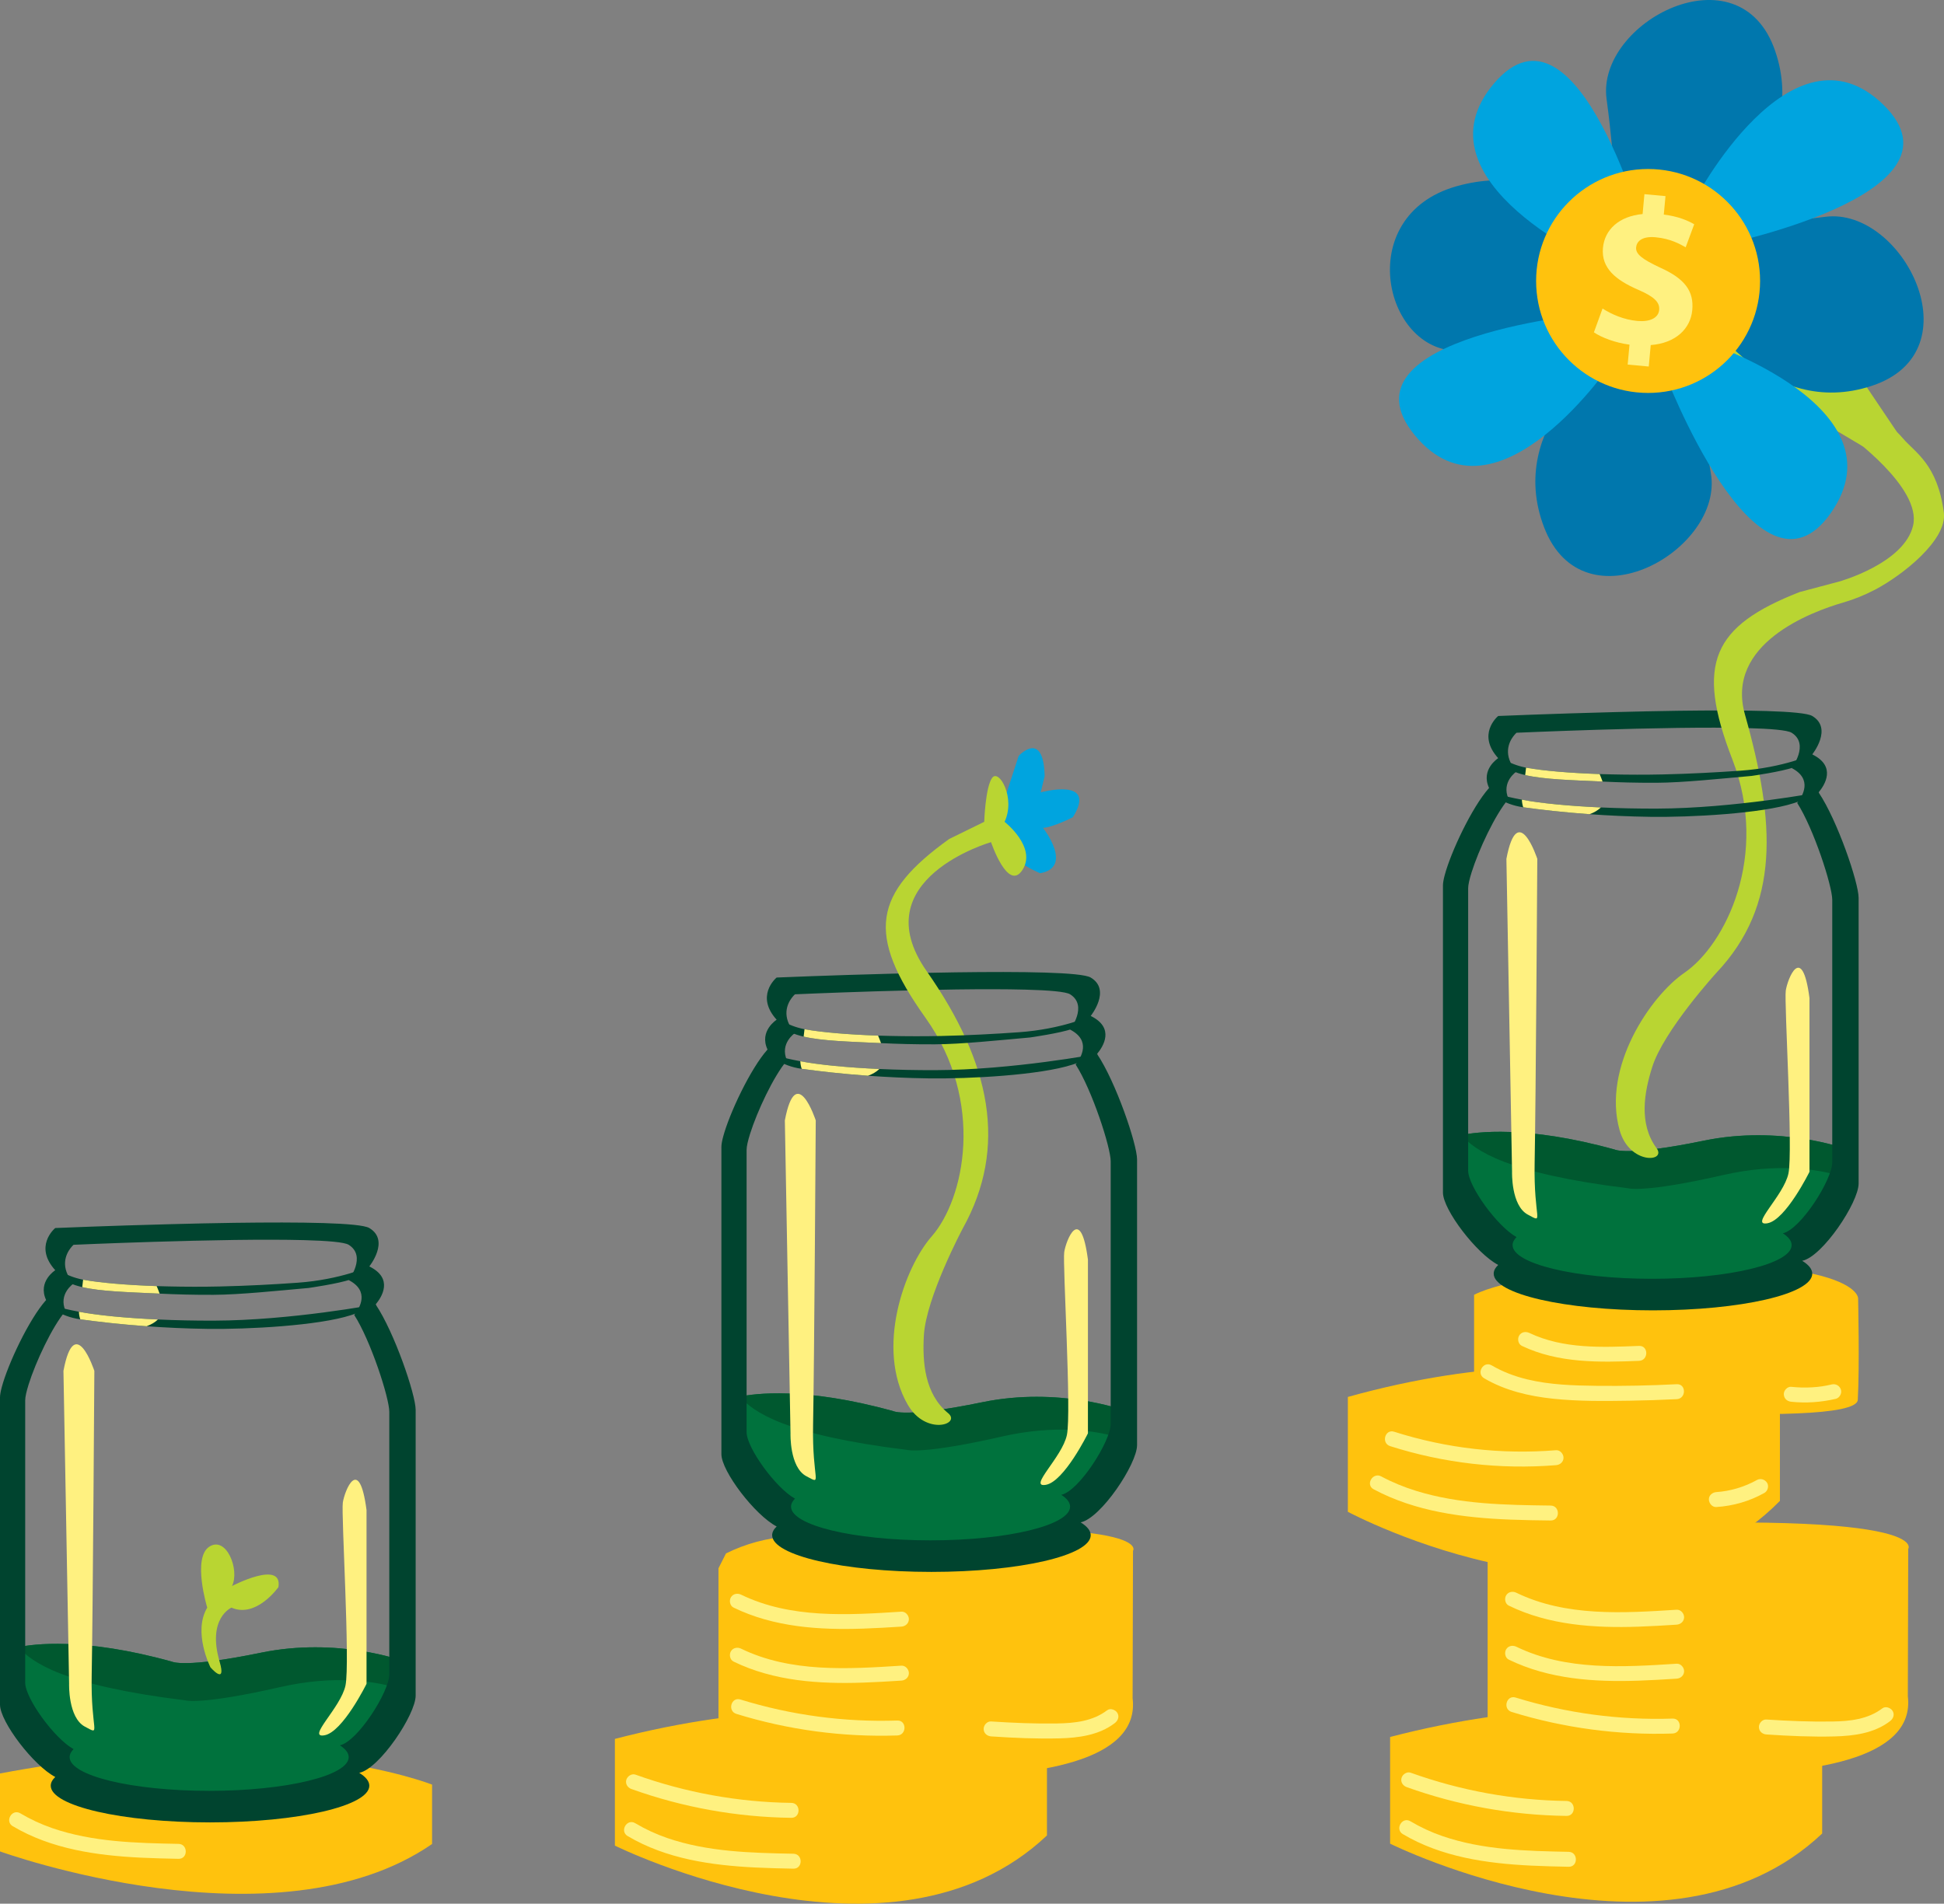 <?xml version="1.0" encoding="UTF-8"?>
<svg id="Layer_2" data-name="Layer 2" xmlns="http://www.w3.org/2000/svg" viewBox="0 0 650.46 637.09">
  <rect x="0" y="0" width="650.46" height="637.09" fill="#808080" stroke="none"/>
  <defs>
    <style>
      .cls-1 {
        fill: #00a4df;
      }

      .cls-2 {
        fill: #00723d;
      }

      .cls-3 {
        fill: #00442f;
      }

      .cls-4 {
        fill: #00582f;
      }

      .cls-5 {
        fill: #ffc20d;
      }

      .cls-6 {
        fill: #fff180;
      }

      .cls-7 {
        fill: #b9d532;
      }

      .cls-8 {
        fill: #0077ad;
      }
    </style>
  </defs>
  <g id="Layer_12" data-name="Layer 12">
    <polygon class="cls-7" points="634.7 144.55 601.85 95.76 573.1 116.12 584.47 126.28 623.32 149.39 634.7 144.55"/>
    <g>
      <path class="cls-5" d="M205.74,617.65s92.41,45.92,144.57-3.4v-27.21s-52.72-28.91-144.57-5.1v35.72Z"/>
      <path class="cls-5" d="M242.91,519.88l-2.51,4.96v64.18s143.68,21.82,138.57-20.7l.13-49.32s9.42-12.89-115.07-4.81c-7.35.48-14.53,2.41-21.13,5.69Z"/>
      <path class="cls-6" d="M211.31,598.72c17.13,6.15,35.26,9.4,53.46,9.63,3.22.04,3.22-4.96,0-5-17.78-.23-35.4-3.44-52.13-9.45-1.27-.46-2.74.52-3.08,1.75-.38,1.39.47,2.62,1.75,3.08h0Z"/>
      <path class="cls-6" d="M246.39,573.57c17.39,5.37,35.66,7.82,53.84,7.22,3.21-.11,3.22-5.11,0-5-17.78.59-35.52-1.79-52.51-7.04-3.08-.95-4.4,3.87-1.33,4.82h0Z"/>
      <path class="cls-6" d="M210.01,614.45c12.91,7.67,28.03,9.8,42.79,10.53,4.22.21,8.45.3,12.68.39,3.22.06,3.22-4.94,0-5-14.18-.28-28.7-.6-42.25-5.27-3.73-1.29-7.3-2.94-10.7-4.96-2.77-1.65-5.29,2.67-2.52,4.32h0Z"/>
      <path class="cls-6" d="M245.45,556.06c13.5,6.57,28.64,7.54,43.41,7.04,4.25-.14,8.5-.4,12.75-.67,1.35-.09,2.5-1.09,2.5-2.5,0-1.29-1.15-2.59-2.5-2.5-17.86,1.14-37.06,2.37-53.64-5.69-1.21-.59-2.7-.33-3.42.9-.64,1.1-.32,2.83.9,3.42h0Z"/>
      <path class="cls-6" d="M245.45,537.99c13.5,6.57,28.64,7.54,43.41,7.04,4.25-.14,8.5-.4,12.75-.67,1.35-.09,2.5-1.09,2.5-2.5,0-1.29-1.15-2.59-2.5-2.5-17.86,1.14-37.06,2.37-53.64-5.69-1.21-.59-2.7-.33-3.42.9-.64,1.1-.32,2.83.9,3.42h0Z"/>
      <path class="cls-6" d="M370.45,572.35c-4.83,3.69-10.91,4.33-16.8,4.42-7.34.12-14.7-.19-22.02-.67-1.35-.09-2.5,1.21-2.5,2.5,0,1.43,1.15,2.41,2.5,2.5,7.58.51,15.23.85,22.83.66,6.43-.16,13.26-1.07,18.52-5.09,1.07-.82,1.64-2.15.9-3.42-.62-1.05-2.34-1.72-3.42-.9h0Z"/>
    </g>
    <path class="cls-2" d="M376.05,471.97l-2.84,8.79-3.73,11.54-13.38,21.55s-60.11,8.95-78.17,1.64c-18.06-7.31-20.91-17.75-20.91-17.75,0,0-16.4-6.79-13.02-13.94,3.38-7.15,2.18-16.06,2.18-16.06,0,0,.45-.14,1.37-.34h.01c4.72-1,21.58-3.4,51.28,4.84,0,0,4.12,2.33,29.82-2.97,25.7-5.31,47.39,2.7,47.39,2.7Z"/>
    <path class="cls-4" d="M376.05,471.97l-2.84,8.79c-6.47-1.83-19.81-4.17-38.12.02-26.46,6.04-31.66,4.43-31.66,4.43-40.82-5-51.37-12.68-55.87-17.81,4.72-1,21.58-3.4,51.28,4.84,0,0,4.12,2.33,29.82-2.97,25.7-5.31,47.39,2.7,47.39,2.7Z"/>
    <path class="cls-3" d="M367.07,352.71c2.08-2.49,6.04-8.71-2.12-12.72,0,0,6.99-8.69,0-12.85-1.51-.9-7.25-1.41-15.33-1.66-8.19-.25-18.78-.23-29.8-.08-6.99.1-14.15.26-20.98.44-21.06.54-38.97,1.3-38.97,1.3,0,0-1.97,1.59-2.85,4.26-.83,2.49-.72,5.93,2.85,9.86,0,0-5.96,3.74-3.06,9.97-5.77,6.47-12.83,21.56-14.86,29.24h0c-.37,1.41-.57,2.55-.57,3.36v102.81c0,5.72,11.2,20.4,18.49,24.21-.99.94-1.51,1.92-1.51,2.92,0,6.78,23.86,12.28,53.29,12.28s53.3-5.5,53.3-12.28c0-1.51-1.19-2.97-3.37-4.3,6.8-1.39,18.88-19.52,18.88-25.86v-95.62c0-5.08-7.1-25.95-13.39-35.28ZM371.64,476.5c0,5.83-10.58,22.48-16.54,23.76,1.91,1.22,2.95,2.56,2.95,3.95,0,6.23-20.9,11.28-46.69,11.28s-46.68-5.05-46.68-11.28c0-.92.46-1.82,1.32-2.68-6.38-3.5-16.19-16.99-16.19-22.24v-94.46c0-1.16.43-3.06,1.16-5.38,2.34-7.44,7.8-19.21,12.35-24.57-2.54-5.72,2.68-9.16,2.68-9.16-4.67-5.41-2.57-9.79-1.07-11.79h.01c.57-.76,1.06-1.18,1.06-1.18,0,0,11.74-.52,26.85-.99,8.45-.26,17.96-.5,27.05-.63,8.5-.11,16.63-.12,23.22.06,7.87.21,13.52.68,14.93,1.56,6.12,3.82,0,11.81,0,11.81,7.15,3.68,3.68,9.4,1.86,11.68,5.51,8.57,11.73,27.75,11.73,32.42v87.84Z"/>
    <path class="cls-1" d="M336.86,265.16l3.99-12.2s8.31-9,8.69,6.77l-1.32,5.44s19.26-5.29,10.76,8.32c0,0-6.55,3.35-9.98,3.57,0,0,10.36,13.16-.97,15.17,0,0-15.87-6.24-14.74-16.95s3.57-10.1,3.57-10.1Z"/>
    <path class="cls-5" d="M0,619.59s92.41,33.53,144.57-2.48v-19.87s-52.72-21.11-144.57-3.73v26.08Z"/>
    <path class="cls-6" d="M4.27,611.15c12.91,7.67,28.03,9.8,42.79,10.53,4.22.21,8.45.3,12.68.39,3.22.06,3.22-4.94,0-5-14.18-.28-28.7-.6-42.25-5.27-3.73-1.29-7.3-2.94-10.7-4.96-2.77-1.65-5.29,2.67-2.52,4.32h0Z"/>
    <g>
      <path class="cls-3" d="M17.83,586.6s21.74-4.54,51.51-4.98c12.99-.2,33.6.15,44.38,2.48,12.49,2.7,7.09,2.87,7.09,2.87,0,0-24.52-2.54-49.41-2.61-23.4-.07-47.15,2.23-50.17,5.39-6.24,6.52-3.4-3.14-3.4-3.14Z"/>
      <path class="cls-2" d="M134.67,555.8l-2.84,8.79-3.73,11.54-13.38,21.55s-60.11,8.95-78.17,1.64c-18.06-7.31-20.91-17.75-20.91-17.75,0,0-16.4-6.79-13.02-13.94,3.38-7.15,2.18-16.06,2.18-16.06,0,0,.45-.14,1.37-.34h.01c4.72-1,21.58-3.4,51.28,4.84,0,0,4.12,2.33,29.82-2.97,25.7-5.31,47.39,2.7,47.39,2.7Z"/>
      <path class="cls-4" d="M134.67,555.8l-2.84,8.79c-6.47-1.83-19.81-4.17-38.12.02-26.46,6.04-31.66,4.43-31.66,4.43-40.82-5-51.37-12.68-55.87-17.81,4.72-1,21.58-3.4,51.28,4.84,0,0,4.12,2.33,29.82-2.97,25.7-5.31,47.39,2.7,47.39,2.7Z"/>
      <path class="cls-3" d="M125.69,436.54c2.08-2.49,6.04-8.71-2.12-12.72,0,0,6.99-8.69,0-12.85-1.51-.9-7.25-1.41-15.33-1.66-8.19-.25-18.78-.23-29.8-.08-6.99.1-14.15.26-20.98.44-21.06.54-38.97,1.3-38.97,1.3,0,0-1.97,1.59-2.85,4.26-.83,2.49-.72,5.93,2.85,9.86,0,0-5.96,3.74-3.06,9.97-5.77,6.47-12.83,21.56-14.86,29.24h0c-.37,1.41-.57,2.55-.57,3.36v102.81c0,5.72,11.2,20.4,18.49,24.21-.99.94-1.51,1.92-1.51,2.92,0,6.78,23.86,12.28,53.29,12.28s53.3-5.5,53.3-12.28c0-1.51-1.19-2.97-3.37-4.3,6.8-1.39,18.88-19.52,18.88-25.86v-95.62c0-5.08-7.1-25.95-13.39-35.28ZM130.26,560.33c0,5.83-10.58,22.48-16.54,23.76,1.91,1.22,2.95,2.56,2.95,3.95,0,6.23-20.9,11.28-46.69,11.28s-46.68-5.05-46.68-11.28c0-.92.46-1.82,1.32-2.68-6.38-3.5-16.19-16.99-16.19-22.24v-94.46c0-1.16.43-3.06,1.16-5.38,2.34-7.44,7.8-19.21,12.35-24.57-2.54-5.72,2.68-9.16,2.68-9.16-4.67-5.41-2.57-9.79-1.07-11.79h.01c.57-.76,1.06-1.18,1.06-1.18,0,0,11.74-.52,26.85-.99,8.45-.26,17.96-.5,27.05-.63,8.5-.11,16.63-.12,23.22.06,7.87.21,13.52.68,14.93,1.56,6.12,3.82,0,11.81,0,11.81,7.15,3.68,3.68,9.4,1.86,11.68,5.51,8.57,11.73,27.75,11.73,32.42v87.84Z"/>
      <path class="cls-6" d="M21.23,458.79l1.89,104.69s-.38,11.34,5.29,14.36,1.89,1.89,2.27-17.39.89-101.67.89-101.67c0,0-6.56-20.03-10.34,0Z"/>
      <path class="cls-6" d="M122.64,505.35v58.16s-7.96,16.16-14.08,17.22,5.46-9.19,7.04-16.67-1.46-57.33-.89-61.21,5.45-16.34,7.93,2.49Z"/>
      <path class="cls-3" d="M117.47,440.12c-10.89,3.53-34.56,4.79-48.06,4.6-7.31-.1-14.16-.44-20.35-.88-8.96-.65-16.54-1.53-22.19-2.32-6.98-.95-10.84-4.78-10.84-4.78,0,0-1.45-2.16.13-1.2.53.32,1.31.85,3.2,1.7,1.24.56,3.38,1.04,7.04,1.74,6.19,1.2,15.74,2.11,26.44,2.6,6,.27,12.37.41,18.71.39,25.87-.08,54.14-5.43,54.14-5.43,0,0,1.79.34-8.22,3.58Z"/>
      <path class="cls-3" d="M117.28,428.17c-3.75,1.39-14,2.86-14.01,2.86-10.48.93-22.98,2.25-31.77,2.29h-.68c-6.1.02-11.87-.13-17.2-.39-.07,0-.14-.01-.21-.01-10.73-.5-19.79-.73-25.89-2.18-.04,0-.07-.01-.11-.02-6.28-1.51-7.67-3.67-7.67-3.67,0,0-2.26-2.46-.7-1.86.61.23.88.39,2.31.93,1.08.41,3.13,1.5,6.46,2.14.08.02.17.03.25.05,5.7,1.02,14.36,1.74,24.2,2.09.06,0,.11,0,.17.01,5.36.17,11.07.25,16.84.19,1.44-.02,2.89-.04,4.33-.07,9.05-.2,18.05-.69,25.93-1.25,14.62-1.04,24.04-5.46,24.04-5.46,0,0,1.26,1.55-6.29,4.35Z"/>
      <path class="cls-6" d="M52.84,441.58c-.97.96-2.27,1.7-3.78,2.26-8.96-.65-16.54-1.53-22.19-2.32-.27-.74-.42-1.61-.47-2.54,6.19,1.2,15.74,2.11,26.44,2.6Z"/>
      <path class="cls-6" d="M53.41,432.92c-10.73-.5-19.79-.73-25.89-2.18.1-.88.2-1.71.29-2.48.08.02.17.03.25.05,5.7,1.02,14.36,1.74,24.2,2.09.06,0,.11,0,.17.01.37.86.69,1.7.98,2.51Z"/>
      <path class="cls-7" d="M70.42,557.99s-5.98-11.8-1.08-19.98c0,0-5.05-16.59.65-20.37s10.3,7.65,7.65,13.13c0,0,17.01-8.88,15.52.38,0,0-7.4,10.5-15.71,6.86,0,0-8.23,3.51-3.97,18.06,2.41,8.25-3.06,1.92-3.06,1.92Z"/>
    </g>
    <path class="cls-5" d="M465.13,617s92.41,45.92,144.57-3.4v-27.21s-52.72-28.91-144.57-5.1v35.72Z"/>
    <path class="cls-5" d="M450.99,505.94s92.41,49.42,144.57-3.66v-29.29s-52.72-31.12-144.57-5.49v38.44Z"/>
    <path class="cls-5" d="M497.76,512.69v75.4s145.7,22.11,140.6-20.41l.13-49.32s10.64-15.31-140.73-5.67Z"/>
    <path class="cls-5" d="M493.23,433.32v35.15s127.76,10.77,128.38,0c.63-10.77.11-33.98.11-33.98,0,0,.17-4.81-15.34-8.25-23.44-5.19-94.12-2.5-113.15,7.07Z"/>
    <path class="cls-3" d="M500.64,415.24s21.74-4.54,51.51-4.98c12.99-.2,33.6.15,44.38,2.48,12.49,2.7,7.09,2.87,7.09,2.87,0,0-24.52-2.54-49.41-2.61-23.4-.07-47.15,2.23-50.17,5.39-6.24,6.52-3.4-3.14-3.4-3.14Z"/>
    <path class="cls-2" d="M617.48,384.44l-2.84,8.79-3.73,11.54-13.38,21.55s-60.11,8.95-78.17,1.64c-18.06-7.31-20.91-17.75-20.91-17.75,0,0-16.4-6.79-13.02-13.94,3.38-7.15,2.18-16.06,2.18-16.06,0,0,.45-.14,1.37-.34h.01c4.72-1,21.58-3.4,51.28,4.84,0,0,4.12,2.33,29.82-2.97,25.7-5.31,47.39,2.7,47.39,2.7Z"/>
    <path class="cls-4" d="M617.48,384.44l-2.84,8.79c-6.47-1.83-19.81-4.17-38.12.02-26.46,6.04-31.66,4.43-31.66,4.43-40.82-5-51.37-12.68-55.87-17.81,4.72-1,21.58-3.4,51.28,4.84,0,0,4.12,2.33,29.82-2.97,25.7-5.31,47.39,2.7,47.39,2.7Z"/>
    <path class="cls-3" d="M608.5,265.18c2.08-2.49,6.04-8.71-2.12-12.72,0,0,6.99-8.69,0-12.85-1.51-.9-7.25-1.41-15.33-1.66-8.19-.25-18.78-.23-29.8-.08-6.99.1-14.15.26-20.98.44-21.06.54-38.97,1.3-38.97,1.3,0,0-1.97,1.59-2.85,4.26-.83,2.49-.72,5.93,2.85,9.86,0,0-5.96,3.74-3.06,9.97-5.77,6.47-12.83,21.56-14.86,29.24h0c-.37,1.41-.57,2.55-.57,3.36v102.81c0,5.72,11.2,20.4,18.49,24.21-.99.94-1.51,1.92-1.51,2.92,0,6.78,23.86,12.28,53.29,12.28s53.3-5.5,53.3-12.28c0-1.51-1.19-2.97-3.37-4.3,6.8-1.39,18.88-19.52,18.88-25.86v-95.62c0-5.08-7.1-25.95-13.39-35.28ZM613.07,388.97c0,5.83-10.58,22.48-16.54,23.76,1.91,1.22,2.95,2.56,2.95,3.95,0,6.23-20.9,11.28-46.69,11.28s-46.68-5.05-46.68-11.28c0-.92.46-1.82,1.32-2.68-6.38-3.5-16.19-16.99-16.19-22.24v-94.46c0-1.16.43-3.06,1.16-5.38,2.34-7.44,7.8-19.21,12.35-24.57-2.54-5.72,2.68-9.16,2.68-9.16-4.67-5.41-2.57-9.79-1.07-11.79h.01c.57-.76,1.06-1.18,1.06-1.18,0,0,11.74-.52,26.85-.99,8.45-.26,17.96-.5,27.05-.63,8.5-.11,16.63-.12,23.22.06,7.87.21,13.52.68,14.93,1.56,6.12,3.82,0,11.81,0,11.81,7.15,3.68,3.68,9.4,1.86,11.68,5.51,8.57,11.73,27.75,11.73,32.42v87.84Z"/>
    <path class="cls-7" d="M627.2,197.43c-3.34,1.75-6.84,3.16-10.46,4.21-10.76,3.12-39.56,13.8-32.88,37.49,10.2,36.15,11.82,63.78-9.54,86.41,0,0-17.65,19.35-21.49,31.56-2.68,8.47-4.57,18.97,1.45,27.14,3.48,4.72-9.1,5.61-12.37-6.04-5.89-21.02,10.34-44.86,21.68-52.64,13.71-9.4,28.52-39.22,16.06-71.4-12.47-32.18-6.56-44.63,22.48-56.02l13.25-3.52s21.79-6.05,24.74-18.75c2.94-12.71-21.6-30.27-21.6-30.27,0,0,6.6-12.51,18.23,1.14,3.98,4.67,11.57,8.6,13.66,24.83,1.17,9.05-13.68,20.89-23.2,25.87Z"/>
    <path class="cls-6" d="M504.04,287.44l1.89,104.69s-.38,11.34,5.29,14.36,1.89,1.89,2.27-17.39.89-101.67.89-101.67c0,0-6.56-20.03-10.34,0Z"/>
    <path class="cls-6" d="M605.45,334v58.16s-7.96,16.16-14.08,17.22,5.46-9.19,7.04-16.67-1.46-57.33-.89-61.21,5.45-16.34,7.93,2.49Z"/>
    <path class="cls-3" d="M600.28,268.76c-10.89,3.53-34.56,4.79-48.06,4.6-7.31-.1-14.16-.44-20.35-.88-8.96-.65-16.54-1.53-22.19-2.32-6.98-.95-10.84-4.78-10.84-4.78,0,0-1.45-2.16.13-1.2.53.32,1.31.85,3.2,1.7,1.24.56,3.38,1.04,7.04,1.74,6.19,1.2,15.74,2.11,26.44,2.6,6,.27,12.37.41,18.71.39,25.87-.08,54.14-5.43,54.14-5.43,0,0,1.79.34-8.22,3.58Z"/>
    <path class="cls-3" d="M600.09,256.81c-3.75,1.39-14,2.86-14.01,2.86-10.48.93-22.98,2.25-31.77,2.29h-.68c-6.1.02-11.87-.13-17.2-.39-.07,0-.14-.01-.21-.01-10.73-.5-19.79-.73-25.89-2.18-.04,0-.07-.01-.11-.02-6.28-1.51-7.67-3.67-7.67-3.67,0,0-2.26-2.46-.7-1.86.61.23.88.39,2.31.93,1.08.41,3.13,1.5,6.46,2.14.08.02.17.03.25.05,5.7,1.02,14.36,1.74,24.2,2.09.06,0,.11,0,.17.01,5.36.17,11.07.25,16.84.19,1.44-.02,2.89-.04,4.33-.07,9.05-.2,18.05-.69,25.93-1.25,14.62-1.04,24.04-5.46,24.04-5.46,0,0,1.26,1.55-6.29,4.35Z"/>
    <path class="cls-6" d="M535.65,270.22c-.97.96-2.27,1.7-3.78,2.26-8.96-.65-16.54-1.53-22.19-2.32-.27-.74-.42-1.61-.47-2.54,6.19,1.2,15.74,2.11,26.44,2.6Z"/>
    <path class="cls-6" d="M536.22,261.56c-10.73-.5-19.79-.73-25.89-2.18.1-.88.2-1.71.29-2.48.08.02.17.03.25.05,5.7,1.02,14.36,1.74,24.2,2.09.06,0,.11,0,.17.01.37.86.69,1.7.98,2.51Z"/>
    <path class="cls-6" d="M470.7,598.08c17.13,6.15,35.26,9.4,53.46,9.63,3.22.04,3.22-4.96,0-5-17.78-.23-35.4-3.44-52.13-9.45-1.27-.46-2.74.52-3.08,1.75-.38,1.39.47,2.62,1.75,3.08h0Z"/>
    <path class="cls-6" d="M505.79,572.92c17.39,5.37,35.66,7.82,53.84,7.22,3.21-.11,3.22-5.11,0-5-17.78.59-35.52-1.79-52.51-7.04-3.08-.95-4.4,3.87-1.33,4.82h0Z"/>
    <path class="cls-6" d="M469.4,613.81c12.91,7.67,28.03,9.8,42.79,10.53,4.22.21,8.45.3,12.68.39,3.22.06,3.22-4.94,0-5-14.18-.28-28.7-.6-42.25-5.27-3.73-1.29-7.3-2.94-10.7-4.96-2.77-1.65-5.29,2.67-2.52,4.32h0Z"/>
    <path class="cls-6" d="M504.84,555.41c13.5,6.57,28.64,7.54,43.41,7.04,4.25-.14,8.5-.4,12.75-.67,1.35-.09,2.5-1.09,2.5-2.5,0-1.29-1.15-2.59-2.5-2.5-17.86,1.14-37.06,2.37-53.64-5.69-1.21-.59-2.7-.33-3.42.9-.64,1.1-.32,2.83.9,3.42h0Z"/>
    <path class="cls-6" d="M504.84,537.34c13.5,6.57,28.64,7.54,43.41,7.04,4.25-.14,8.5-.4,12.75-.67,1.35-.09,2.5-1.09,2.5-2.5,0-1.29-1.15-2.59-2.5-2.5-17.86,1.14-37.06,2.37-53.64-5.69-1.21-.59-2.7-.33-3.42.9-.64,1.1-.32,2.83.9,3.42h0Z"/>
    <path class="cls-6" d="M459.63,498.41c14.03,7.49,30,9.52,45.68,10.14,4.51.18,9.02.25,13.54.3,3.22.04,3.22-4.96,0-5-15.08-.19-30.47-.41-45-4.91-4.05-1.25-7.96-2.85-11.7-4.85-2.84-1.51-5.37,2.8-2.52,4.32h0Z"/>
    <path class="cls-6" d="M465.14,483.96c17.86,5.7,36.82,7.88,55.51,6.37,1.35-.11,2.5-1.07,2.5-2.5,0-1.27-1.15-2.61-2.5-2.5-18.29,1.48-36.7-.62-54.18-6.19-3.07-.98-4.39,3.85-1.33,4.82h0Z"/>
    <path class="cls-6" d="M496.58,461.25c7.05,4.13,15.01,5.99,23.06,6.84,8.49.9,17.1.8,25.63.67,5.26-.08,10.52-.26,15.77-.52,3.2-.16,3.22-5.16,0-5-8.95.46-17.9.64-26.86.54-7.74-.09-15.57-.33-23.13-2.15-4.2-1.01-8.21-2.51-11.94-4.7-2.78-1.63-5.3,2.69-2.52,4.32h0Z"/>
    <path class="cls-6" d="M509.19,450.4c12.26,5.85,25.98,5.56,39.24,5.02,3.21-.13,3.22-5.13,0-5-12.26.5-25.35,1.08-36.71-4.34-1.22-.58-2.7-.34-3.42.9-.64,1.09-.33,2.84.9,3.42h0Z"/>
    <path class="cls-6" d="M612.89,463.32c-2.43.56-4.11.81-6.53.96s-4.68.07-7-.17c-1.31-.14-2.56,1.25-2.5,2.5.07,1.47,1.1,2.35,2.5,2.5,4.97.52,10,.16,14.86-.97,1.28-.29,2.15-1.83,1.75-3.08-.43-1.33-1.71-2.06-3.08-1.75h0Z"/>
    <path class="cls-6" d="M587.83,495.32c-4.13,2.3-8.97,3.73-13.54,4.02-1.3.08-2.56,1.09-2.5,2.5.06,1.28,1.1,2.59,2.5,2.5,5.65-.36,11.12-1.94,16.06-4.71,1.14-.64,1.62-2.3.9-3.42s-2.2-1.58-3.42-.9h0Z"/>
    <path class="cls-6" d="M629.85,571.7c-4.83,3.69-10.91,4.33-16.8,4.42-7.34.12-14.7-.19-22.02-.67-1.35-.09-2.5,1.21-2.5,2.5,0,1.43,1.15,2.41,2.5,2.5,7.58.51,15.23.85,22.83.66,6.43-.16,13.26-1.07,18.52-5.09,1.07-.82,1.64-2.15.9-3.42-.62-1.05-2.34-1.72-3.42-.9h0Z"/>
    <path class="cls-7" d="M303.74,470.12c-10.91-18.9-1.06-46.03,8-56.35,10.96-12.49,17.95-45.05-2.08-73.16s-17.39-41.62,7.94-59.84l11.72-5.74s.38-11.59,2.65-14.71,7.94,6.68,4.16,14.71c0,0,10.86,8.48,6,16.07s-10.53-9.27-10.53-9.27c0,0-43.09,12.39-21.54,43.17s27.21,58.88,12.09,86.09c0,0-12.32,23.12-13.03,35.89-.49,8.87.26,19.51,8.11,25.94,4.54,3.71-7.43,7.68-13.48-2.8Z"/>
    <path class="cls-3" d="M358.85,356.29c-10.89,3.53-34.56,4.79-48.06,4.6-7.31-.1-14.16-.44-20.35-.88-8.96-.65-16.54-1.53-22.19-2.32-6.98-.95-10.84-4.78-10.84-4.78,0,0-1.45-2.16.13-1.2.53.32,1.31.85,3.2,1.7,1.24.56,3.38,1.04,7.04,1.74,6.19,1.2,15.74,2.11,26.44,2.6,6,.27,12.37.41,18.71.39,25.87-.08,54.14-5.43,54.14-5.43,0,0,1.79.34-8.22,3.58Z"/>
    <path class="cls-3" d="M358.66,344.34c-3.75,1.39-14,2.86-14.01,2.86-10.48.93-22.98,2.25-31.77,2.29h-.68c-6.1.02-11.87-.13-17.2-.39-.07,0-.14-.01-.21-.01-10.73-.5-19.79-.73-25.89-2.18-.04,0-.07-.01-.11-.02-6.28-1.51-7.67-3.67-7.67-3.67,0,0-2.26-2.46-.7-1.86.61.23.88.39,2.31.93,1.08.41,3.13,1.5,6.46,2.14.08.02.17.03.25.05,5.7,1.02,14.36,1.74,24.2,2.09.06,0,.11,0,.17.01,5.36.17,11.07.25,16.84.19,1.44-.02,2.89-.04,4.33-.07,9.05-.2,18.05-.69,25.93-1.25,14.62-1.04,24.04-5.46,24.04-5.46,0,0,1.26,1.55-6.29,4.35Z"/>
    <path class="cls-6" d="M294.22,357.75c-.97.96-2.27,1.7-3.78,2.26-8.96-.65-16.54-1.53-22.19-2.32-.27-.74-.42-1.61-.47-2.54,6.19,1.2,15.74,2.11,26.44,2.6Z"/>
    <path class="cls-6" d="M294.79,349.09c-10.73-.5-19.79-.73-25.89-2.18.1-.88.2-1.71.29-2.48.08.02.17.03.25.05,5.7,1.02,14.36,1.74,24.2,2.09.06,0,.11,0,.17.01.37.86.69,1.7.98,2.51Z"/>
    <path class="cls-6" d="M262.61,374.97l1.89,104.69s-.38,11.34,5.29,14.36,1.89,1.89,2.27-17.39.89-101.67.89-101.67c0,0-6.56-20.03-10.34,0Z"/>
    <path class="cls-6" d="M364.02,421.53v58.16s-7.96,16.16-14.08,17.22,5.46-9.19,7.04-16.67-1.46-57.33-.89-61.21,5.45-16.34,7.93,2.49Z"/>
    <path class="cls-8" d="M543.23,82.99s-20.45-30.65-55.86-20.66c-35.41,9.98-23.98,57.1,1.94,54.99,25.91-2.1,45.78,2.59,47.38-6.64,1.6-9.23,6.55-27.69,6.55-27.69Z"/>
    <path class="cls-8" d="M569.57,74.04s36.31-22.17,24.4-56.98c-11.91-34.81-59.93-9.67-56.41,16.09s1.53,34.71,10.84,35.8,21.17,5.09,21.17,5.09Z"/>
    <path class="cls-8" d="M569.62,104.17s21.83,36.52,56.75,24.93,10.22-59.84-15.57-56.55c-25.79,3.28-34.72,1.21-35.9,10.5-1.18,9.3-5.28,21.12-5.28,21.12Z"/>
    <path class="cls-8" d="M538.91,118.67s-35.45,23.52-22.23,57.86c13.22,34.34,60.25,7.4,55.76-18.21-4.49-25.61-2.84-34.63-12.18-35.36-9.34-.74-21.35-4.28-21.35-4.28Z"/>
    <path class="cls-1" d="M539.84,120.62s-39.09,58.34-66.46,25.03c-27.37-33.32,60.82-40.92,60.82-40.92l5.64,15.89Z"/>
    <path class="cls-1" d="M536.34,88.86s-64.35-28.13-36.42-60.97c27.94-32.84,51.06,52.6,51.06,52.6l-14.64,8.37Z"/>
    <path class="cls-1" d="M566.87,67.21s32.5-62.26,63.34-32.12c30.83,30.14-56,47.3-56,47.3l-7.33-15.18Z"/>
    <path class="cls-1" d="M570.48,114.45s66.78,21.73,42.18,57.14c-24.61,35.41-55.93-47.39-55.93-47.39l13.76-9.75Z"/>
    <circle class="cls-5" cx="551.45" cy="94.03" r="37.47"/>
    <path class="cls-6" d="M544.62,122l.61-6.66c-4.77-.63-9.36-2.37-11.91-4.12l2.89-7.97c2.9,1.86,6.99,3.73,11.65,4.16,4.09.37,7.04-.94,7.3-3.7.25-2.68-1.91-4.53-7.08-6.76-7.45-3.23-12.35-7.22-11.74-13.97.57-6.19,5.44-10.62,13.27-11.35l.61-6.65,7.05.65-.57,6.18c4.73.59,7.88,1.92,10.18,3.24l-2.86,7.71c-1.75-.97-4.93-2.89-10.08-3.36-4.62-.42-6.32,1.44-6.5,3.39-.21,2.28,2.15,4.01,8.04,6.77,8.28,3.71,11.33,7.87,10.75,14.21-.57,6.22-5.53,11.07-13.9,11.71l-.66,7.18-7.05-.65Z"/>
  </g>
</svg>